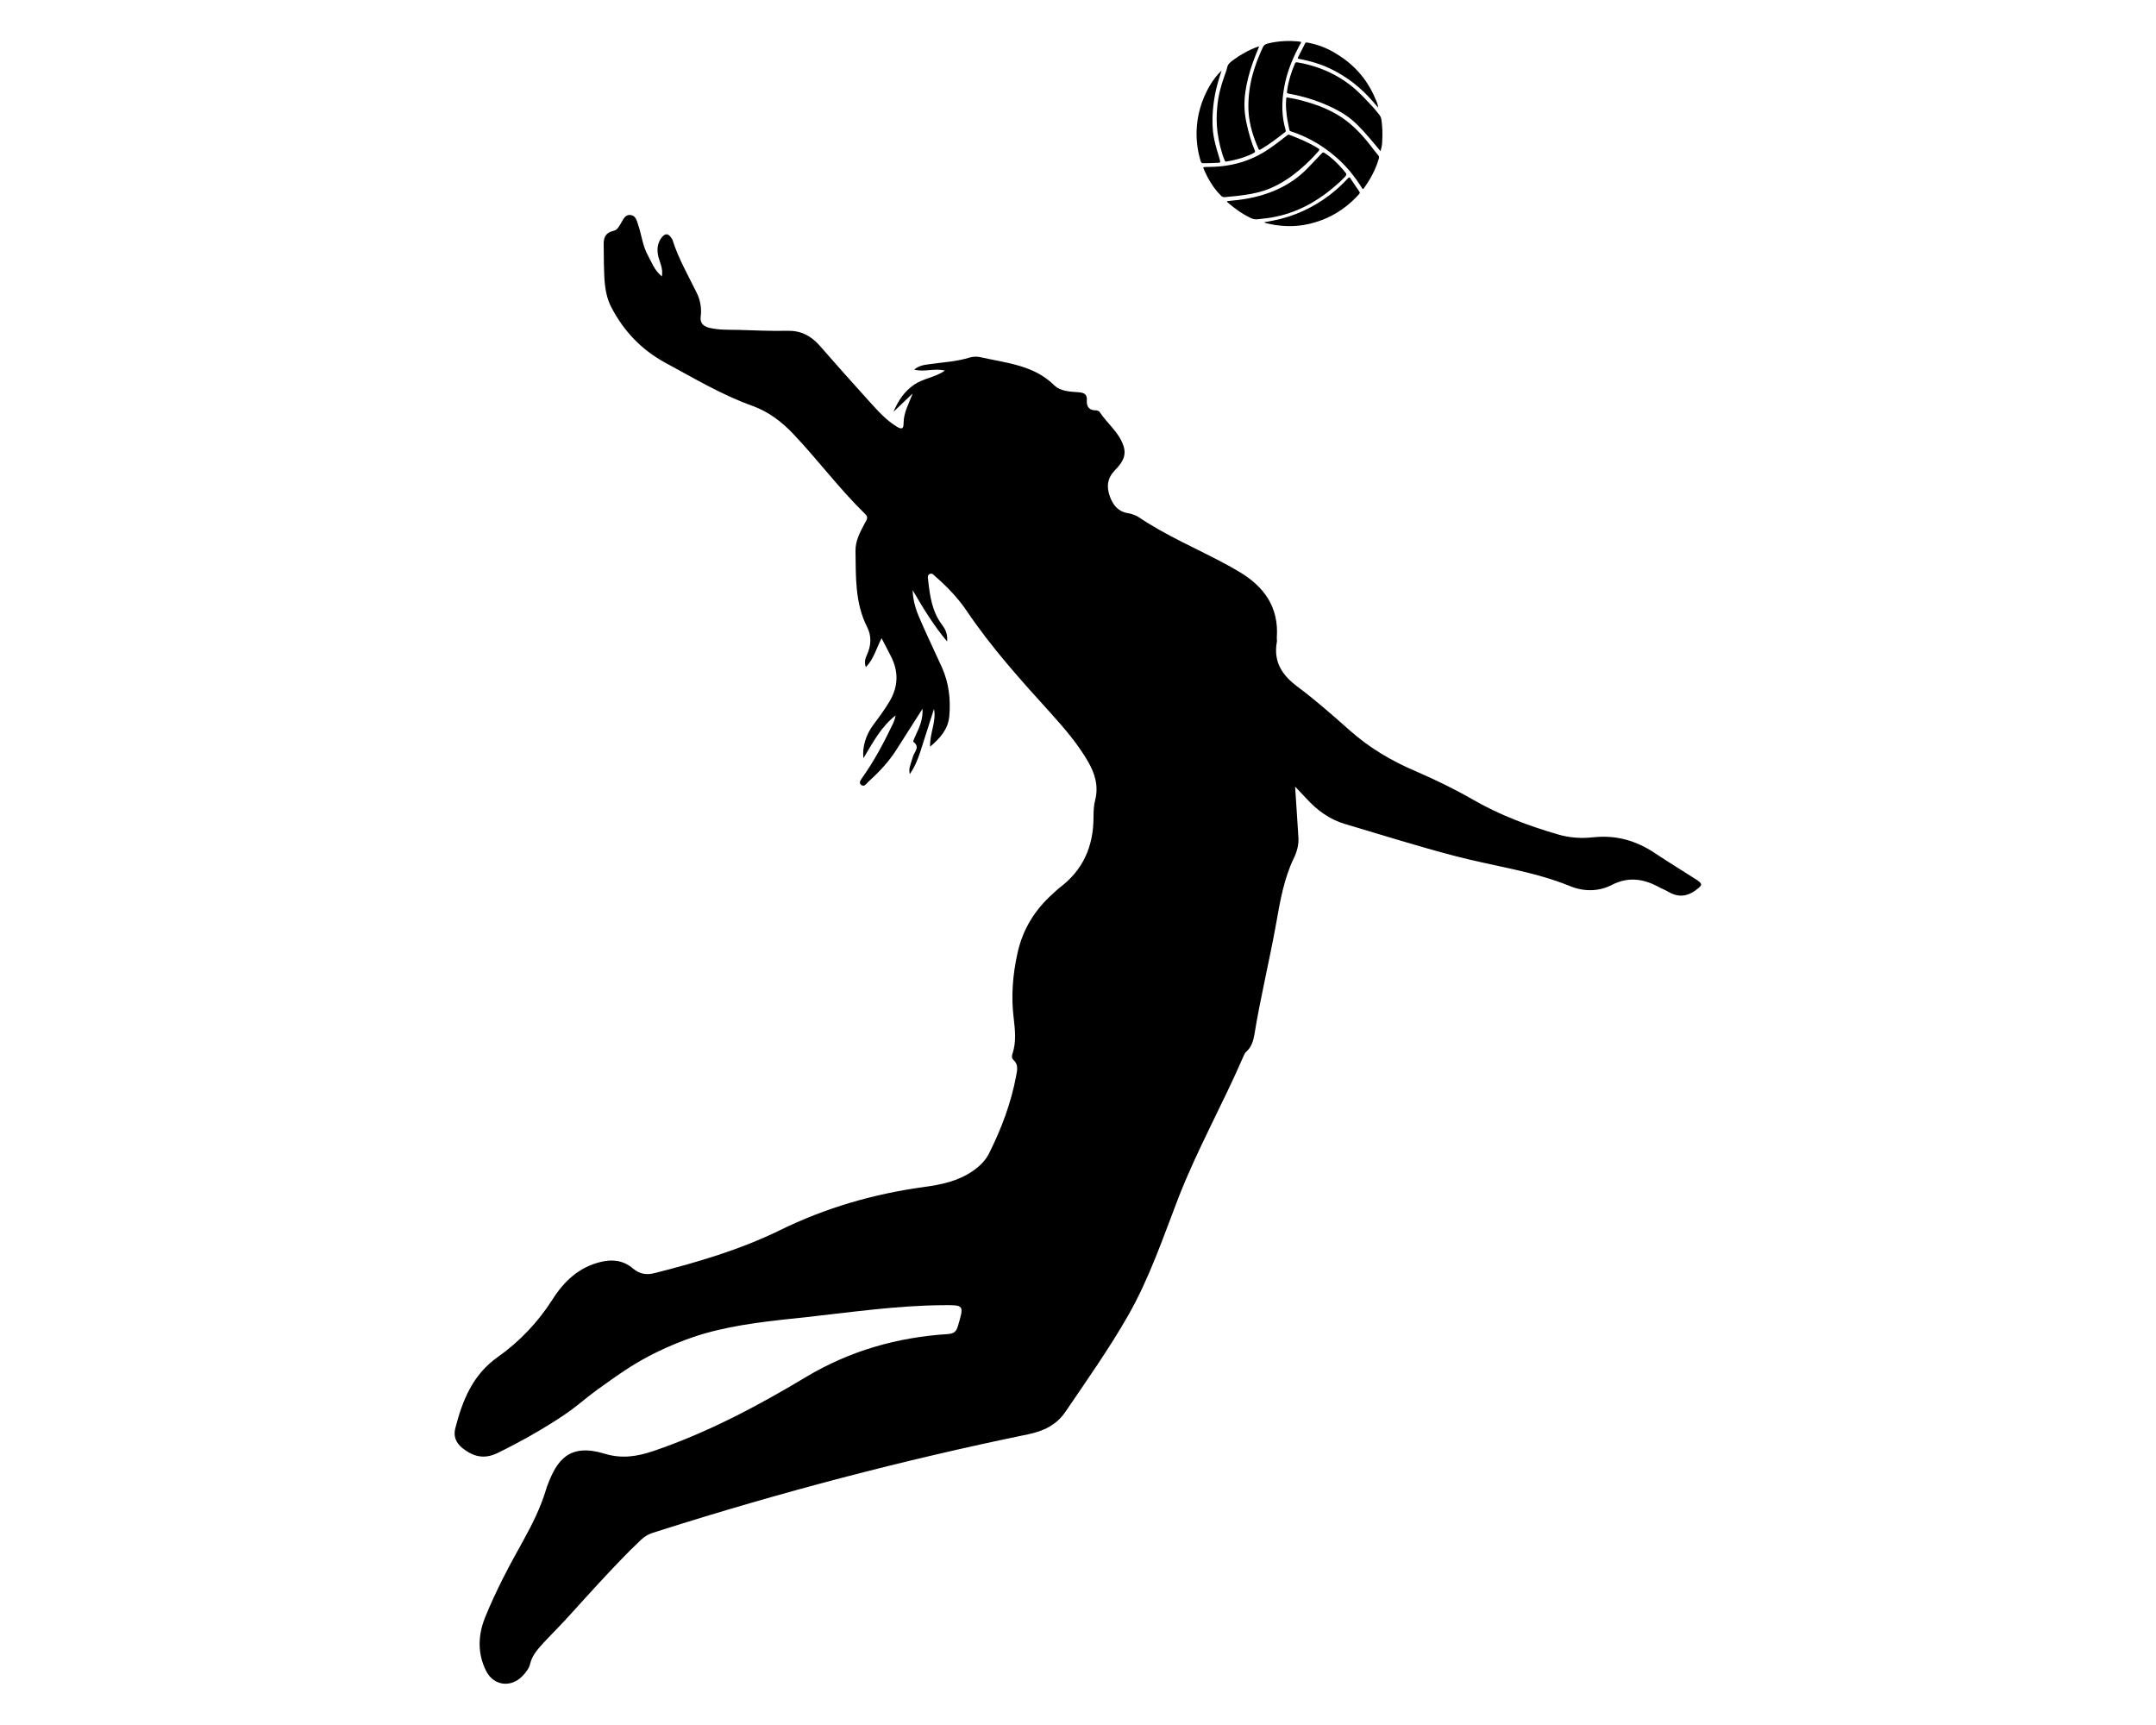 <?xml version="1.0" encoding="UTF-8"?> <!-- Generator: Adobe Illustrator 21.0.0, SVG Export Plug-In . SVG Version: 6.00 Build 0) --> <svg xmlns="http://www.w3.org/2000/svg" xmlns:xlink="http://www.w3.org/1999/xlink" version="1.1" id="Layer_1" x="0px" y="0px" viewBox="0 0 1000 800" style="enable-background:new 0 0 1000 800;" xml:space="preserve"> <style type="text/css"> .st0{fill:#0071A5;} .st1{fill:#0873B9;} .st2{fill-rule:evenodd;clip-rule:evenodd;} </style> <g> <path d="M307,128.2c0.6-3.7-0.9-6.3-1.6-9c-0.8-3.3-0.6-6.4,1.6-9.2c1.5-1.8,2.9-1.8,4.2,0.1c0.3,0.4,0.7,0.9,0.8,1.4 c2.7,8.5,7.2,16.2,11.1,24.2c1.7,3.4,2.4,7.2,1.9,11.1c-0.4,3,1.2,4.5,3.9,5.2c4.5,1.1,9.1,0.9,13.7,1c7.6,0.2,15.1,0.6,22.7,0.4 c6.2-0.1,10.8,2.3,14.8,6.8c7.7,8.8,15.5,17.6,23.4,26.3c3.8,4.2,7.6,8.4,12.5,11.4c2.2,1.3,3.1,1.1,3.1-1.6c0-5,2.5-9.2,4.2-13.8 c-2.8,2.7-5.7,5.4-8.9,8.5c2.3-5.4,5.1-9.5,9.6-12.6c4.2-2.9,9.5-3.3,14.3-6.5c-5-1.3-9.4,0.8-14.3-0.5c2.5-2,4.9-2.2,7.1-2.5 c6.3-0.9,12.6-1.2,18.7-3.1c1.6-0.5,3.6-0.5,5.2-0.1c11.9,2.7,24.5,3.6,34,13c2.9,2.8,7.2,2.9,11.1,3.2c2.5,0.2,4.2,0.7,4,3.7 c-0.2,2.8,0.9,4.7,4.1,4.7c0.6,0,1.5,0.3,1.8,0.7c3.5,5.4,9,9.4,11.1,15.8c1.6,4.8-0.9,8.1-3.9,11.2c-3.6,3.7-4.1,7.6-2.4,12.3 c1.5,4.1,3.9,7,8.4,7.7c1.7,0.3,3.5,0.9,4.9,1.8c13,8.8,27.5,14.8,41.3,22.3c1.7,0.9,3.3,1.9,4.9,2.8c11.9,6.9,19,16.6,17.9,31 c0,0.7,0.2,1.4,0,2c-1.6,9.2,2.6,15.4,9.8,20.7c8.3,6.2,16.1,13.1,23.9,20c9.2,8.2,19.5,14.3,30.8,19.1c9,3.9,17.9,8.2,26.4,13.1 c12.5,7.2,25.8,12.2,39.6,16.2c5.5,1.6,10.9,1.9,16.4,1.3c10.4-1.1,19.7,1.5,28.4,7.3c6.3,4.2,12.7,8.1,19.1,12.2 c3.4,2.2,3.1,2.7-0.3,5.2c-4.5,3.2-8.6,3-13,0.3c-1-0.6-2.2-1-3.3-1.6c-7.4-4.1-14.6-5.4-22.6-1.2c-6.1,3.1-13.1,3-19.3,0.4 c-17-6.9-35.2-9.2-52.8-13.8c-17.3-4.5-34.4-9.9-51.6-15c-7-2.1-12.8-6.3-17.7-11.7c-1.5-1.7-3.1-3.2-5.3-5.6 c0.6,8.5,1,15.8,1.5,23.1c0.3,3.6-0.5,6.8-2.1,10.1c-4.6,9.5-6.4,20.1-8.2,30.3c-3.1,17.3-7.3,34.3-10.1,51.6 c-0.5,2.9-1.4,5.8-3.8,7.9c-0.5,0.4-0.8,1.1-1.1,1.7c-9.6,22.3-21.6,43.5-30.4,66.2c-7.1,18.4-13.4,37.1-23.2,54.3 c-8.8,15.4-19.1,30-29.1,44.7c-4.2,6.2-10.2,9-17.4,10.5c-57.9,11.9-115,26.9-171.3,44.8c-1,0.3-2,0.7-3.1,1c-3.2,1.1-5.1,3.1-6,4 c-9.9,9.2-30,31.7-30,31.7c-12.8,14.3-19,18.4-20.5,24.9c-0.5,2.1-1.9,3.9-3.4,5.5c-5.4,5.8-13.6,4.8-17.1-2.3 c-4-8.1-3.7-16.5-0.4-24.7c5-12.4,11.3-24.2,17.8-35.8c4.2-7.6,8-15.3,10.5-23.6c0.2-0.8,0.5-1.5,0.8-2.3 c4.2-11,9.8-19.3,26.4-14.2c7.9,2.4,15,1.3,22.7-1.3c24.9-8.5,48-20.7,70.5-34.2c20.3-12.2,42.4-18.5,65.9-20 c2.7-0.2,3.9-1,4.7-3.7c2.9-9.9,3-9.8-7.4-9.7c-21,0.2-41.7,3.2-62.5,5.5c-16,1.7-32,3.2-47.5,7.6c-4.9,1.4-19.6,6.1-34.2,15.3 c-6.6,4.1-15,10.4-15.8,10.9c-6.1,4.5-6.2,5-12.1,9.4c0,0-12.6,9.4-33.9,19.8c-6.3,3.1-11.3,1.8-16.4-2.2c-3.1-2.5-4.3-5.6-3.3-9.3 c3.3-12.9,8.1-24.8,19.6-32.9c10.2-7.2,18.7-16.2,25.5-26.8c5.3-8.4,12.3-15,22.5-17.4c5.5-1.3,10.5-0.6,14.8,3.1 c3.1,2.6,6.3,3.1,10.1,2.1c19.8-5,39.4-10.8,57.7-19.7c21.3-10.5,43.7-17,67.1-20.2c8.1-1.1,15.9-2.7,22.8-7.5c3.3-2.3,6-5,7.7-8.6 c5.6-11.3,10-23,12.3-35.4c0.5-2.6,1.2-5.3-1.3-7.5c-0.9-0.8-0.7-2-0.3-3.1c1.7-5.3,1.1-10.7,0.5-16c-1.3-10.2-0.5-20.2,1.7-30.2 c2.4-11.1,8-20.2,16.4-27.7c1-0.9,2-1.9,3-2.7c11.1-8.2,15.9-19.4,15.9-32.9c0-2.7,0.1-5.5,0.8-8c1.6-6.5-0.2-12.3-3.4-17.8 c-4.7-8.1-10.8-15.2-17-22.1c-13.9-15.3-27.7-30.6-39.3-47.8c-4-5.9-9-11.1-14.4-15.8c-0.8-0.7-1.5-1.8-2.7-1.2 c-1.2,0.6-0.8,1.9-0.7,2.9c0.8,7.3,1.8,14.5,6.4,20.6c1.4,1.9,2.7,4,2.4,7.8c-6.4-7.6-11-15.3-16-23.8c0.2,5.9,2,10.3,3.9,14.6 c3.1,7.1,6.4,14,9.6,21c3.3,7.3,4.2,15,3.5,22.9c-0.6,6-4.1,10-8.9,14.1c-0.2-6.4,3-11.7,1.8-17.5c-1.6,5.1-3.3,10.2-4.9,15.3 c-1.6,5.1-3.1,10.3-6.3,14.9c-0.5-2.5-0.3-2.5,1.5-8.3c0.6-2,3.4-4.3,0.1-6.7c-0.2-0.2,0.7-2.1,1.2-3.2c1.6-3.5,3.3-6.9,3.1-12.1 c-4.3,6.8-8.1,12.6-11.8,18.5c-3.6,5.8-8.2,10.7-13.2,15.2c-1,0.9-2,2.9-3.6,1.5c-1.2-1,0.2-2.5,0.9-3.6 c5.3-7.5,9.6-15.6,13.6-23.9c0.7-1.4,1.3-2.9,1.6-4.6c-6.6,5.1-10.4,12.3-14.9,19.8c-0.7-5.1,1.2-11,4.6-15.5 c2.7-3.6,5.3-7.1,7.6-11c4-6.9,4.1-13.8,0.5-20.8c-1.3-2.6-2.7-5.2-4.3-8.3c-2.5,4.8-3.6,9.6-7.3,13.4c-0.9-2.4-0.2-4.1,0.5-5.7 c2-4.3,2.2-8.8,0.1-12.9c-5.7-11.2-5.2-23.3-5.4-35.2c-0.1-5,2.3-9.1,4.5-13.3c0.7-1.2,1.6-2.4,0-3.9c-12-11.7-22-25.2-33.5-37.3 c-5.4-5.7-11.6-10.3-18.9-12.9c-14.2-5.1-27-12.8-40.2-19.9c-11.2-6.1-19.4-14.7-25.2-25.9c-3.3-6.4-3.2-13.3-3.4-20.1 c-0.1-3,0-5.9-0.1-8.9c-0.1-3.2,0.9-5.5,4.4-6.3c2.1-0.4,2.8-2.3,3.8-3.9c1-1.6,1.7-3.6,4-3.5c2.6,0.1,3.1,2.5,3.7,4.3 c1.7,4.8,2.1,10,4.7,14.6C302.2,121.4,303.4,125.3,307,128.2z"></path> <g> <path d="M597,45.2c2.6,0.4,5,0.9,7.4,1.6c5,1.3,9.7,3,14.3,5.5c5.3,2.8,9.7,6.7,13.6,11.1c2.5,2.8,4.6,5.8,7,8.7 c0.4,0.5,0.4,0.9,0.2,1.5c-1.4,5-3.9,9.5-6.9,13.7c-0.4,0.6-0.6,0.4-0.9-0.1c-1.6-2.7-3.6-5.3-5.6-7.8c-4.2-5-9.2-9.2-14.8-12.7 c-4-2.4-8.2-4.4-12.6-5.8c-0.4-0.1-0.6-0.4-0.7-0.8c-0.6-2.9-1.2-5.8-1.4-8.8c-0.2-1.9-0.2-3.8,0-5.7 C596.7,45.3,596.7,45,597,45.2z"></path> <path d="M561.2,77.4c9.9-0.1,19.1-2.7,27.3-8.3c3-2,5.7-4.2,8.6-6.4c0.3-0.2,0.5-0.3,0.9-0.2c4.4,1.7,8.8,3.5,12.9,6 c1.3,0.8,1.3,0.8,0.4,1.9c-3.6,4.1-7.6,7.8-12,11.1c-4.1,3-8.4,5.4-13.3,7c-4.1,1.3-8.3,1.9-12.5,2.4c-1.8,0.2-3.5,0.3-5.3,0.5 c-0.8,0.1-1.3-0.1-1.8-0.6c-3.7-3.6-6.2-8-8.2-12.7c-0.2-0.5-0.1-0.6,0.4-0.6C559.5,77.4,560.3,77.4,561.2,77.4z"></path> <path d="M603.6,19.5c-0.6,1-1.1,2-1.6,3c-3,5.8-5.3,11.8-6.4,18.2c-1.2,6.6-1.2,13.2,0.7,19.6c0.1,0.5,0.1,0.8-0.3,1 c-3.6,2.8-7.3,5.7-11.3,8c-0.6,0.3-0.8,0.2-1-0.3c-2.4-5.5-4.2-11.1-4.6-17.1c-0.3-5.5,0.3-10.9,1.6-16.2c1.2-4.8,3-9.4,5.1-13.9 c0.7-1.4,1.8-1.5,3-1.8c4.4-1,8.9-1.2,13.4-0.8C602.7,19.3,603.1,19.4,603.6,19.5z"></path> <path d="M640.3,70.1c-1.2-1.4-2.3-2.8-3.4-4.1c-3-3.5-6-7.1-9.5-10.1c-3.5-3-7.4-5.1-11.6-7c-5.7-2.5-11.6-4.3-17.7-5.4 c-1.2-0.2-1.3-0.3-1.1-1.5c0.6-4.4,1.9-8.5,3.6-12.5c0.2-0.5,0.4-0.6,1-0.6c3.3,0.5,6.6,1.4,9.8,2.5c5.7,2,11,4.9,15.7,8.7 c3.2,2.6,6,5.6,8.8,8.6c1.3,1.3,2.4,2.8,3.6,4.2c0.8,0.9,1.2,1.9,1.3,3.1c0.4,3.1,0.5,6.2,0.3,9.4 C641.1,66.9,640.8,68.5,640.3,70.1z"></path> <path d="M569.1,93.3c1-0.1,1.9-0.2,2.7-0.3c6.7-0.6,13.3-2,19.6-4.7c5.8-2.5,10.9-5.9,15.3-10.5c2-2.1,4-4.2,6-6.3 c1-1.1,1-1,2.2-0.2c3,2,5.4,4.4,7.8,7.1c0.5,0.5,0.8,1.1,1.3,1.6c0.7,0.7,0.5,1.3-0.1,1.9c-1.1,1.1-2.1,2.2-3.3,3.2 c-3.7,3.4-7.8,6.4-12.2,9c-5.1,2.9-10.5,5.1-16.3,6.3c-3,0.7-6,1-9,1.3c-1.1,0.1-2.1-0.2-3-0.6c-4-1.9-7.4-4.4-10.8-7.3 C569.3,93.6,569.2,93.5,569.1,93.3z"></path> <path d="M584,21.6c-2,4.8-3.8,9.4-5,14.2c-1.1,4.4-1.9,8.9-1.8,13.5c0.1,5,1.3,9.8,2.7,14.6c0.6,2,1.3,4,2.1,5.9 c0.2,0.5,0.2,0.8-0.4,1.1c-3.1,1.7-6.5,2.7-10,3.5c-0.9,0.2-1.8,0.3-2.6,0.5c-0.6,0.1-0.8,0-1-0.6c-1.7-4.2-2.7-8.6-3.3-13.1 c-0.5-3.9-0.5-7.8-0.1-11.7c0.4-4.8,1.6-9.4,3.2-13.9c0.5-1.5,1.1-2.9,1.4-4.4c0.4-1.6,1.5-2.4,2.7-3.3c3.5-2.6,7.3-4.7,11.4-6.2 C583.4,21.6,583.6,21.6,584,21.6z"></path> <path d="M586.3,103.1c1.5-0.3,2.8-0.5,4.2-0.8c9.7-1.9,18.4-5.9,26.3-11.9c3-2.3,5.8-4.9,8.4-7.7c0.5-0.6,0.8-0.6,1.2,0.1 c1.3,2,2.6,3.9,4,5.9c0.4,0.5,0.4,0.9-0.1,1.4c-6.5,7.2-14.4,11.9-23.9,13.9c-4.6,1-9.2,1.1-13.8,0.5c-1.8-0.2-3.6-0.6-5.4-1 C586.9,103.4,586.7,103.3,586.3,103.1z"></path> <path d="M639.2,49.9c-0.8-0.9-1.6-1.9-2.4-2.8c-5.7-6.6-12.4-11.8-20.3-15.5c-4.3-2-8.8-3.3-13.5-4.2c-0.2,0-0.5-0.1-0.7-0.2 c-0.4,0-0.4-0.2-0.3-0.5c1.1-2.2,2.2-4.3,3.3-6.5c0.3-0.7,0.9-0.5,1.4-0.4c4.7,0.9,9.1,2.6,13.2,5.2c8.3,5,14.4,12,18.1,21 C638.6,47.2,639.1,48.5,639.2,49.9z"></path> <path d="M566.6,32.7c-1,3-1.9,6-2.6,9c-1.3,5.9-1.9,11.9-1.5,18c0.3,4.5,1.6,8.8,2.9,13.1c0.2,0.5,0.3,0.9,0.4,1.4 c0.3,1.1,0.3,1.2-0.9,1.3c-2.3,0.1-4.5,0.2-6.8,0.2c-0.7,0-1-0.3-1.2-1c-1.4-4.5-2-9.1-1.9-13.8c0.2-7.5,2.3-14.5,6-21 C562.6,37.2,564.4,34.8,566.6,32.7z"></path> </g> </g> </svg> 